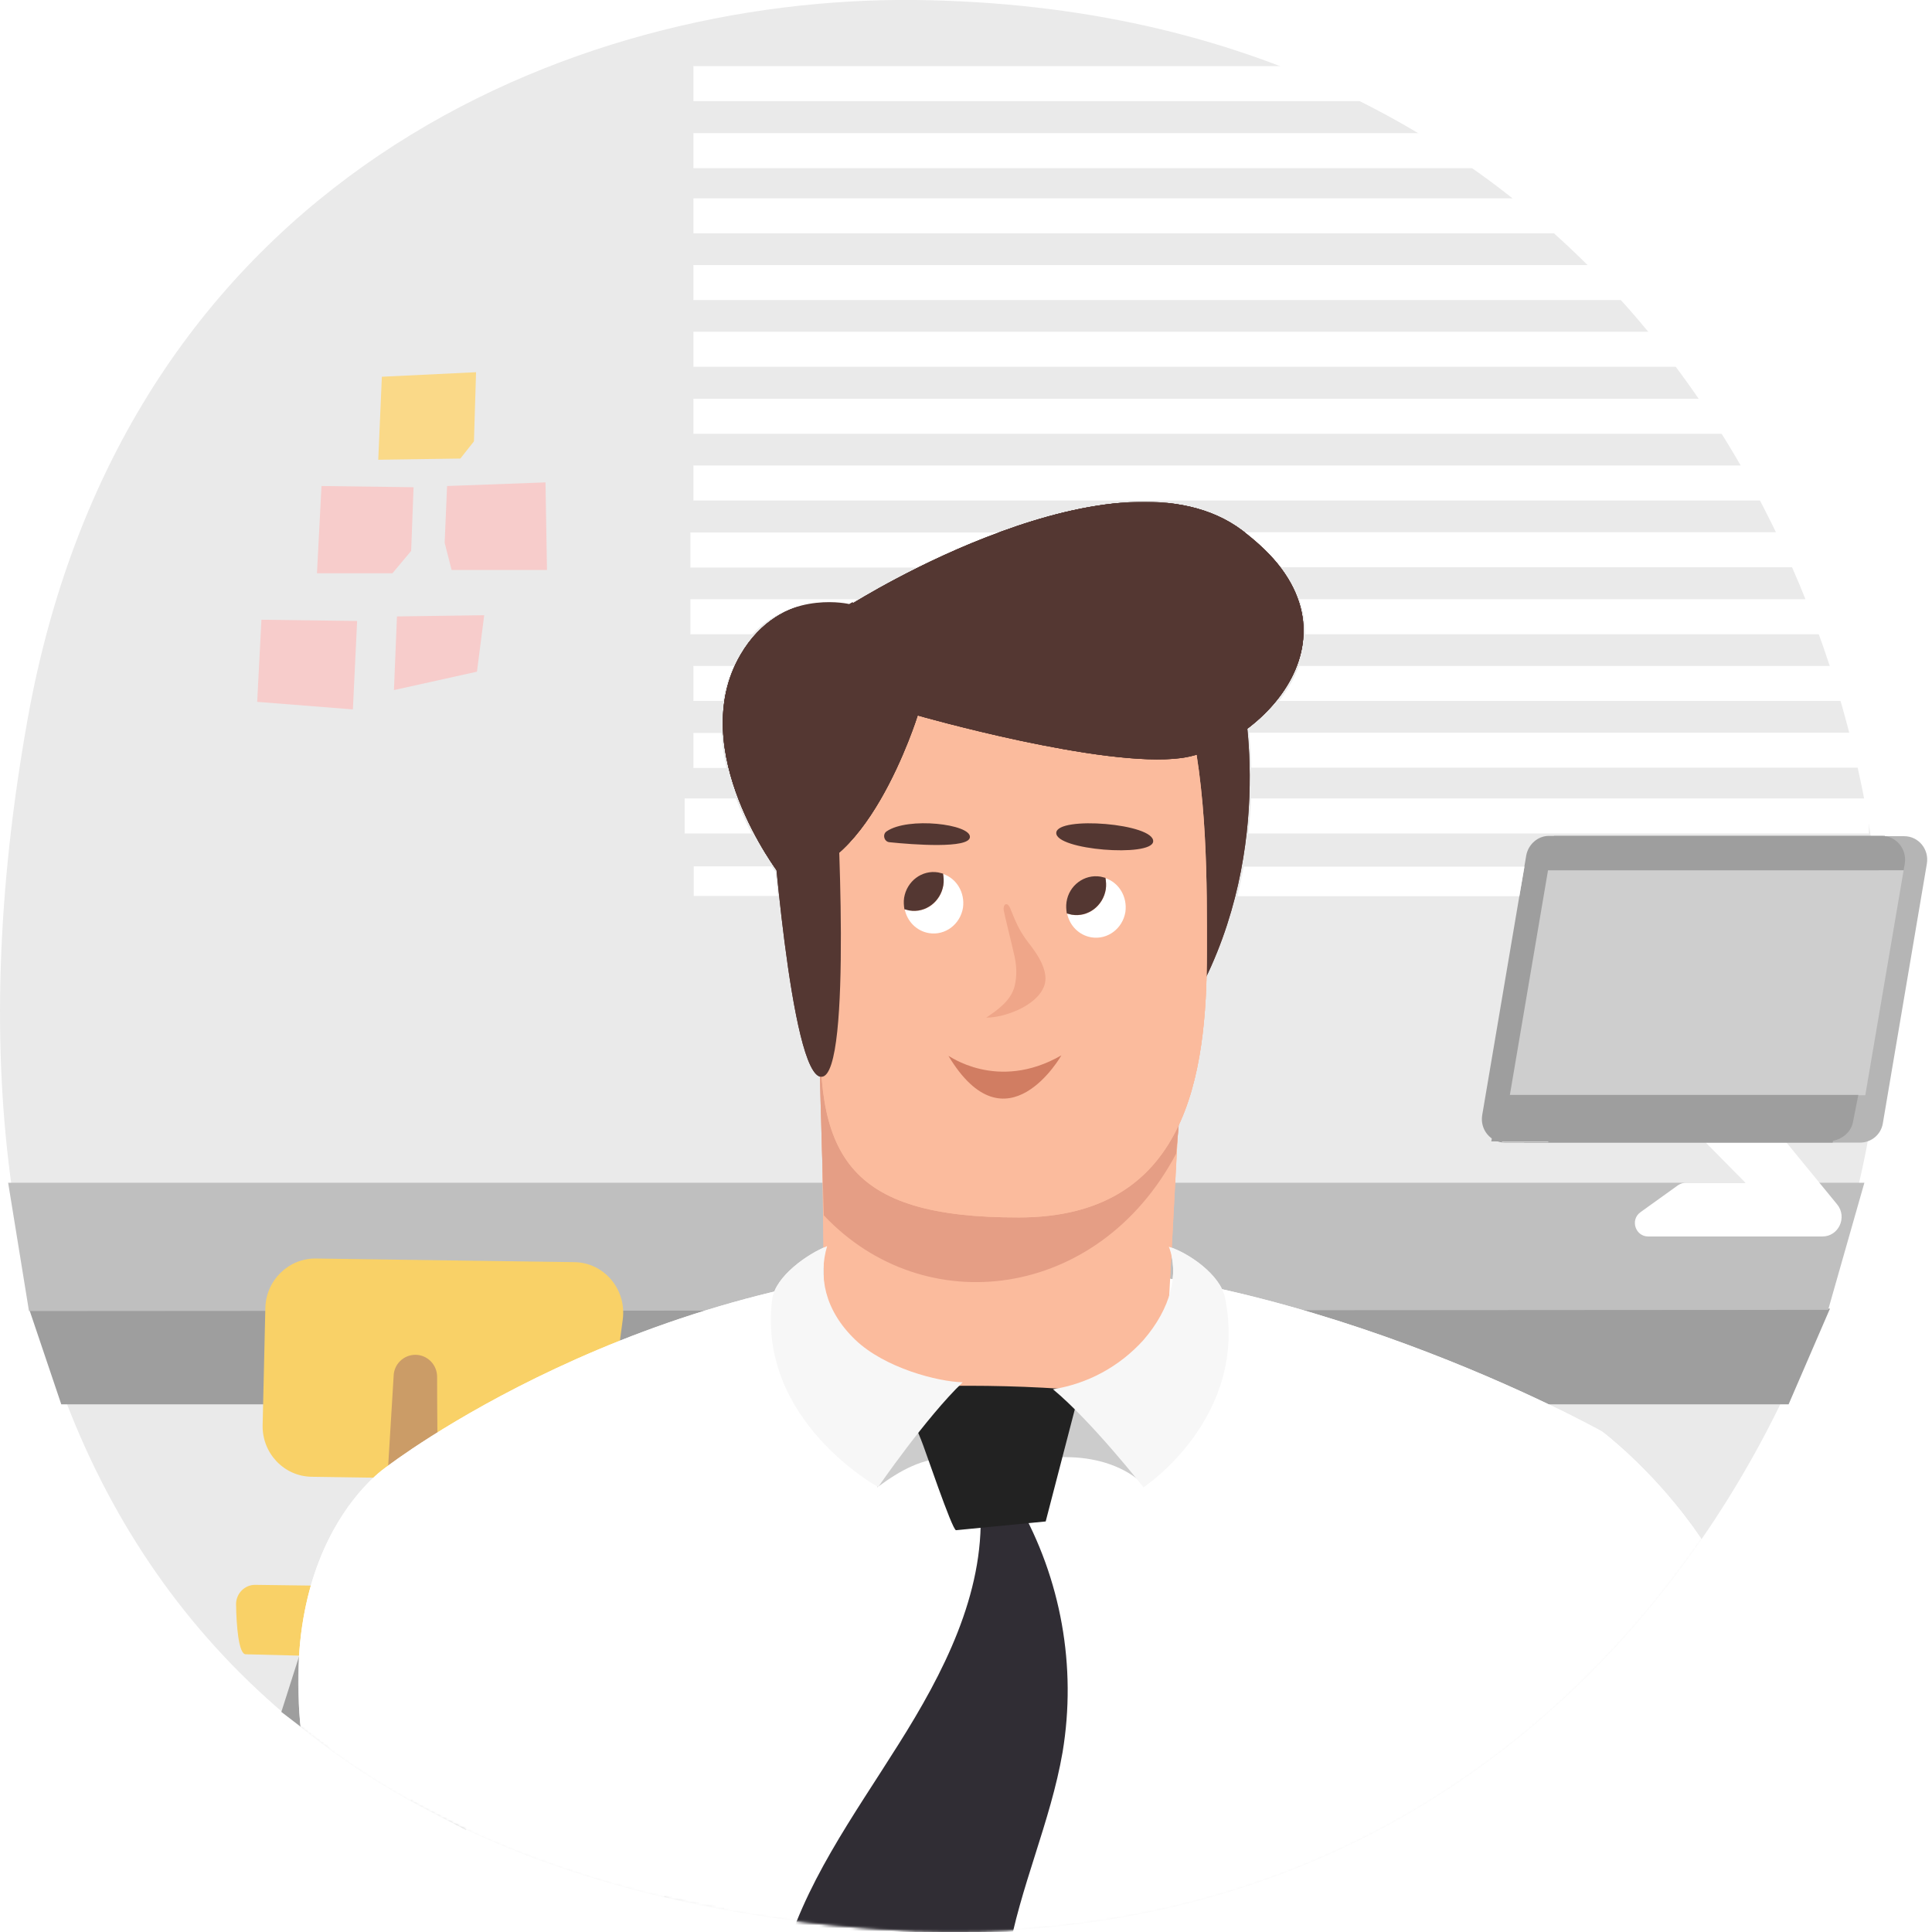 <?xml version="1.0" encoding="UTF-8"?> <!-- Generator: Adobe Illustrator 24.0.1, SVG Export Plug-In . SVG Version: 6.00 Build 0) --> <svg xmlns="http://www.w3.org/2000/svg" xmlns:xlink="http://www.w3.org/1999/xlink" id="Слой_1" x="0px" y="0px" viewBox="0 0 640 640" style="enable-background:new 0 0 640 640;" xml:space="preserve"> <style type="text/css"> .st0{clip-path:url(#SVGID_2_);} .st1{fill:#EAEAEA;} .st2{fill:#F7CCCB;} .st3{fill:#9E9E9E;} .st4{fill:#FFFFFF;} .st5{fill:#BFBFBF;} .st6{fill:#B5B5B5;} .st7{fill:#CECECE;} .st8{fill:#F9D167;} .st9{fill:#CB9C67;} .st10{fill:#FAD988;} .st11{fill:#EAEAEA;filter:url(#Adobe_OpacityMaskFilter);} .st12{mask:url(#mask0_1_);} .st13{fill:#302D34;} .st14{fill:#FBBB9D;} .st15{fill:#543732;} .st16{fill:#E59E85;} .st17{fill:#EFA689;} .st18{fill:#D17D62;} .st19{fill:#CCCCCC;} .st20{fill:#222222;} .st21{fill:#F7F7F7;} .st22{fill:#EAEAEA;filter:url(#Adobe_OpacityMaskFilter_1_);} .st23{mask:url(#mask0_2_);} </style> <g> <defs> <rect id="SVGID_1_" y="0" width="638.5" height="640"></rect> </defs> <clipPath id="SVGID_2_"> <use xlink:href="#SVGID_1_" style="overflow:visible;"></use> </clipPath> <g class="st0"> <path class="st1" d="M303.2,0C189.7-1.2,41.2,58.7,9.1,238.5C-31.3,464.6,62.9,623.5,292,639c229.1,15.4,338.4-189.8,331.5-326 C616.5,176.8,522.7,2.5,303.2,0z"></path> <path class="st2" d="M130.5,228.6l1-24.4l28.9-0.4l-2.4,18.7L130.5,228.6z"></path> <path class="st2" d="M86.6,205.3l31.7,0.4l-1.4,29.3l-31.7-2.5L86.6,205.3z"></path> <path class="st2" d="M148.1,161l-0.8,18.8l2.3,9h31.6l-0.5-29L148.1,161z"></path> <path class="st3" d="M592.5,465.2H20.3L9.6,433.5h596.6L592.5,465.2z"></path> <path class="st4" d="M504.5,65.7H229.7v11.6h288.5C515.2,74.2,511.2,69.1,504.5,65.7z"></path> <path class="st5" d="M605.6,433.9l-596,0.4l-6.9-42.5h614.9L605.6,433.9z"></path> <path class="st4" d="M589.6,375.8l19,23.2c3.4,4.2,0.5,10.6-4.9,10.6H546c-4.3,0-6.1-5.6-2.5-8.1l12.4-8.9 c0.8-0.5,1.6-0.8,2.6-0.8h19.7l-15.9-16.1L589.6,375.8z"></path> <path class="st6" d="M616.2,378.5H504.9l17.3-101.5h108.6c4.7,0,8.3,4.3,7.5,9.1l-14.6,86.1C623.1,375.8,619.9,378.5,616.2,378.5z "></path> <path class="st3" d="M513.1,276.9h111.3l-17.3,101.6H498.5c-4.7,0-8.3-4.3-7.5-9.1l14.6-86.1C506.3,279.7,509.4,276.9,513.1,276.9 z"></path> <path class="st4" d="M528.9,87.8H229.7v11.6h310.4C535.6,94.9,534.5,92,528.9,87.8z"></path> <path class="st3" d="M623.4,276.9H514.8l-1.9,11.4h117.7l0.4-2.3C631.7,281.3,628.2,276.9,623.4,276.9z"></path> <path class="st4" d="M565,132.1H229.7v11.6h343.4C569.6,139.7,568.7,135.9,565,132.1z"></path> <path class="st4" d="M548.9,109.9H229.7v11.6h328.4C553.7,117.6,553.6,113.7,548.9,109.9z"></path> <path class="st4" d="M430.4,21.9H229.7v11.6h226C449.8,29.3,437.8,24.6,430.4,21.9z"></path> <path class="st4" d="M474.7,44.1h-245v11.6H492C487.6,51.7,479.6,47,474.7,44.1z"></path> <path class="st7" d="M617.9,362.8l12.7-74.5H512.8l-15.3,90.1h15.4v-15.6H617.9z"></path> <path class="st3" d="M613.8,371.8l1.8-9.1H497.1l-3.1,15.4h111.3C609.5,378.1,613.1,375.4,613.8,371.8z"></path> <path class="st3" d="M202.6,552.1l17.5,76.3l19.8,3.9l-17.1-80.5L202.6,552.1z"></path> <path class="st8" d="M87.9,433.3L87,472.1c-0.2,9.3,7.1,17,16.3,17.1l81.2,1.2c8.3,0.1,15.5-6.1,16.6-14.5l5.2-38.8 c1.3-10-6.2-18.9-16.1-19l-85.6-1.2C95.6,416.8,88.1,424.1,87.9,433.3z"></path> <path class="st8" d="M84.5,525c-3.5,0-6.3,2.9-6.3,6.4c0.1,6.8,0.8,16.6,3.2,16.6c3.3,0,121.6,3.3,153.2,4.2 c4.6,0.1,8.7-2.7,10.3-7.1c1.1-3.1,2.4-6.7,3.4-9.7c1.3-4-1.6-8.2-5.8-8.3L84.5,525z"></path> <path class="st9" d="M130.4,455.8l-4.2,69c0,0-4.9,24.7,26.5,26.3l21.1-0.6c0,0-26.5-8.2-27.6-24.7c-0.9-13.6-1.4-48.3-1.4-69.7 c0-4-3.2-7.3-7.2-7.3C133.7,448.8,130.5,451.9,130.4,455.8z"></path> <path class="st3" d="M99.1,548.6l-5.9,18.5l15.9,12.1l9.1-30.3L99.1,548.6z"></path> <path class="st3" d="M146.1,550l-10,46.5l18.3,9.7L161,550H146.1z"></path> <path class="st2" d="M106.5,161l-1.5,28.9h25l6.2-7.4l0.8-21.1L106.5,161z"></path> <path class="st10" d="M126.5,124.8l-1.2,27.5l27.2-0.4l4.5-5.7l0.7-22.9L126.5,124.8z"></path> <defs> <filter id="Adobe_OpacityMaskFilter" filterUnits="userSpaceOnUse" x="98.8" y="166.2" width="485.1" height="712.9"> <feColorMatrix type="matrix" values="1 0 0 0 0 0 1 0 0 0 0 0 1 0 0 0 0 0 1 0"></feColorMatrix> </filter> </defs> <mask maskUnits="userSpaceOnUse" x="98.8" y="166.2" width="485.1" height="712.9" id="mask0_1_"> <path class="st11" d="M303.2,0C189.7-1.2,41.2,58.7,9.1,238.5C-31.3,464.6,62.9,623.5,292,639s338.4-189.8,331.5-326 C616.5,176.8,522.7,2.5,303.2,0z"></path> </mask> <g class="st12"> <path class="st4" d="M530.7,474.2c0,0,62.3,46.5,52.1,110.6c-13.6,86.9-144,283.1-144,283.1s-19.3,8.6-81.6,10.8 c-6.5,0.2-13.7,0.4-21.3,0.5c-79.2,0.7-126.5-15.4-126.5-15.4c-8.4-12.8-11.6-28.3-9-43.4c2.2-12.8-78.7-145.5-96.9-224.8 c-18.8-81.7,24.7-109.8,24.7-109.8s83.4-64.4,198-67.2C426.4,415.8,530.7,474.2,530.7,474.2z"></path> <path class="st13" d="M324.8,500.3c1.2,27.8-12.3,54-27.2,77.6c-14.8,23.6-31.7,46.6-38.7,73.6c-9.9,38.4,1.7,79,18.4,115 c8.4,18.2,33.2,49.9,33.2,49.9l71,25.5l11.5-69.3c0,0-72.4-46.3-59.2-124.1c4-23.2,14.2-44.9,18.2-68.1 c4.7-28.3-0.5-57.4-14.7-82.3"></path> <path class="st14" d="M271.5,353.2c0.8,3.1,1.5,79.1,1.5,79.1s22,39,58.4,39s55.7-37.9,55.7-37.9l3.8-71.6L271.5,353.2z"></path> <path class="st15" d="M410.2,224.4c1,1.5,12.8,51.4-11.1,100.2c-23.9,48.8-15.9-84.8-15.9-84.8"></path> <path class="st16" d="M271.5,353.2l118.6,14.2c0,0,1.9-9.5-0.5,14.8c-25.7,48.5-83.3,55.8-116.7,20.4L271.5,353.2z"></path> <path class="st14" d="M260.8,246.9c0.1,3.4,14.6,36,11.5,85.8c-3.1,49.8,7.8,70.7,65.3,70.6c55.5-0.1,62.2-46.8,62.2-88.2 s1.5-133.3-57.6-121.8C283.1,204.7,260.1,215.4,260.8,246.9z"></path> <path class="st4" d="M312.5,293.3c0.2-1.3,0.1-2.6-0.1-3.8c4.5,1.5,7.3,6.2,6.6,11.2c-0.9,5.5-5.9,9.3-11.3,8.4 c-4.1-0.7-7.2-3.9-8-7.9c0.5,0.2,1,0.3,1.6,0.4C306.6,302.6,311.6,298.8,312.5,293.3z"></path> <path class="st15" d="M310.8,289c0.5,0.1,1.1,0.3,1.6,0.4c0.2,1.2,0.3,2.5,0.1,3.8c-0.9,5.5-5.9,9.3-11.3,8.4 c-0.5-0.1-1.1-0.3-1.6-0.4c-0.2-1.2-0.3-2.5-0.1-3.8C300.4,291.9,305.4,288.1,310.8,289z"></path> <path class="st4" d="M366.3,294.7c0.2-1.3,0.1-2.6-0.1-3.8c4.5,1.5,7.3,6.2,6.6,11.2c-0.9,5.5-5.9,9.3-11.3,8.4 c-4.1-0.7-7.2-3.9-8-7.9c0.5,0.2,1,0.3,1.6,0.4C360.3,304,365.4,300.2,366.3,294.7z"></path> <path class="st15" d="M364.6,290.4c0.5,0.1,1.1,0.3,1.6,0.4c0.2,1.2,0.3,2.5,0.1,3.8c-0.9,5.5-5.9,9.3-11.3,8.4 c-0.5-0.1-1.1-0.3-1.6-0.4c-0.2-1.2-0.3-2.5-0.1-3.8C354.1,293.3,359.2,289.5,364.6,290.4z"></path> <path class="st15" d="M255.4,267.1c0,0,6.4,90.2,16.8,89.6c10.4-0.5,4.9-94.8,4.9-94.8L255.4,267.1z"></path> <path class="st15" d="M258,289.3c0,0-31.2-40.7-12.7-72.4c13.4-23,37.5-17.2,37.5-17.2s87.5-55,128.7-24 c44.6,33.4,5.6,71.9-20.2,75.4c-25.8,3.5-87.3-14.1-87.3-14.1S286.2,294.3,258,289.3z"></path> <path class="st15" d="M293.7,275.4c-1.5,1-0.8,3.5,1,3.6c7.7,0.8,26.4,2.2,26.6-1.7C321.6,273,300.8,270.5,293.7,275.4z"></path> <path class="st15" d="M349.9,275.9c0.2-5.7,32.7-3.1,32.1,2.9C381.4,284,349.7,281.6,349.9,275.9z"></path> <path class="st17" d="M339.8,311.1c1.3,1.9,8.3,9.5,6.1,15.5c-2.6,7-13.9,10.6-19.2,10.5c3.9-2.6,8.2-5.7,9.4-10.4 c0.8-3.3,0.7-6.4,0-9.8c-0.9-4.1-3.3-13.6-3.6-15.3c-0.3-2,1.1-3.2,2.2-0.6C336.2,304.7,337.3,307.6,339.8,311.1z"></path> <path class="st18" d="M314.2,349.8c-0.3-0.5,16,12.1,37.4-0.2C351.6,349.6,333.4,381.7,314.2,349.8z"></path> <path class="st19" d="M370.2,470.3c3.1,2.9,5.4,6.4,6.9,10.2c1.5,3.9,2,8,1.6,12.2c0.3-0.7-0.3-1.4-0.9-1.9 c-6.6-5.7-15.8-8.1-24.7-8.1c-3.6,0-7.5,0.2-10.3-2.1c-5.7-4.6-1.6-15.3,4.7-17.4C354.6,460.8,365.1,465.8,370.2,470.3z"></path> <path class="st19" d="M315.3,482.9c-0.8-5.9-1.7-11.9-4.9-16.8c-0.4-0.7-1-1.3-1.7-1.6c-0.8-0.2-1.7-0.1-2.5,0.3 c-5,2.2-8.3,7.4-10.5,12.7c-1.3,3.4-5.9,11.9-5.1,15.2C298.3,487,305.7,482.8,315.3,482.9z"></path> <path class="st20" d="M316.7,506.9l29.7-2.9l11.3-43.5c-16.3-1.3-32.7-1.7-49.1-1.3c-12.3,0.3-6.3,10.5-3.5,17.7 C306.2,479.4,315.4,506.9,316.7,506.9z"></path> <path class="st21" d="M283.3,443.8c9.8,9.4,27.4,13.9,35.6,14.1c-12.1,11.6-28,34.7-28,34.7s-40.2-22-35.1-62.2 c1-7.6,11.8-15.1,18.2-17.6C271.1,422.5,273,433.9,283.3,443.8z"></path> <path class="st21" d="M378.7,444c-7.9,8.7-18.4,14.4-29.9,16.2c12.8,10.6,30,32.5,30,32.5s35.1-23.1,27-62.8 c-1.5-7.6-12.1-14.9-18.6-16.9C390.6,421.8,388,433.3,378.7,444z"></path> </g> <defs> <filter id="Adobe_OpacityMaskFilter_1_" filterUnits="userSpaceOnUse" x="98.8" y="166.2" width="485.1" height="712.9"> <feColorMatrix type="matrix" values="1 0 0 0 0 0 1 0 0 0 0 0 1 0 0 0 0 0 1 0"></feColorMatrix> </filter> </defs> <mask maskUnits="userSpaceOnUse" x="98.8" y="166.2" width="485.1" height="712.9" id="mask0_2_"> <path class="st22" d="M303.2,0C189.7-1.2,41.2,58.7,9.1,238.5C-31.3,464.6,62.9,623.5,292,639s338.4-189.8,331.5-326 C616.5,176.8,522.7,2.5,303.2,0z"></path> </mask> <g class="st23"> <path class="st4" d="M530.7,474.2c0,0,62.3,46.5,52.1,110.6c-13.6,86.9-144,283.1-144,283.1s-19.3,8.6-81.6,10.8 c-6.5,0.2-13.7,0.4-21.3,0.5c-79.2,0.7-126.5-15.4-126.5-15.4c-8.4-12.8-11.6-28.3-9-43.4c2.2-12.8-78.7-145.5-96.9-224.8 c-18.8-81.7,24.7-109.8,24.7-109.8s83.4-64.4,198-67.2C426.4,415.8,530.7,474.2,530.7,474.2z"></path> <path class="st13" d="M324.8,500.3c1.2,27.8-12.3,54-27.2,77.6c-14.8,23.6-31.7,46.6-38.7,73.6c-9.9,38.4,1.7,79,18.4,115 c8.4,18.2,33.2,49.9,33.2,49.9l71,25.5l11.5-69.3c0,0-72.4-46.3-59.2-124.1c4-23.2,14.2-44.9,18.2-68.1 c4.7-28.3-0.5-57.4-14.7-82.3"></path> <path class="st14" d="M271.5,353.2c0.8,3.1,1.5,79.1,1.5,79.1s22,39,58.4,39s55.7-37.9,55.7-37.9l3.8-71.6L271.5,353.2z"></path> <path class="st15" d="M410.2,224.4c1,1.5,12.8,51.4-11.1,100.2c-23.9,48.8-15.9-84.8-15.9-84.8"></path> <path class="st16" d="M271.5,353.2l118.6,14.2c0,0,1.9-9.5-0.5,14.8c-25.7,48.5-83.3,55.8-116.7,20.4L271.5,353.2z"></path> <path class="st14" d="M260.8,246.9c0.1,3.4,14.6,36,11.5,85.8c-3.1,49.8,7.8,70.7,65.3,70.6c55.5-0.1,62.2-46.8,62.2-88.2 s1.5-133.3-57.6-121.8C283.1,204.7,260.1,215.4,260.8,246.9z"></path> <path class="st14" d="M260.8,246.9c0.1,3.4,14.6,36,11.5,85.8c-3.1,49.8,7.8,70.7,65.3,70.6c55.5-0.1,62.2-46.8,62.2-88.2 s1.5-133.3-57.6-121.8C283.1,204.7,260.1,215.4,260.8,246.9z"></path> <path class="st4" d="M312.5,293.3c0.2-1.3,0.1-2.6-0.1-3.8c4.5,1.5,7.3,6.2,6.6,11.2c-0.9,5.5-5.9,9.3-11.3,8.4 c-4.1-0.7-7.2-3.9-8-7.9c0.5,0.2,1,0.3,1.6,0.4C306.6,302.6,311.6,298.8,312.5,293.3z"></path> <path class="st15" d="M310.8,289c0.5,0.1,1.1,0.3,1.6,0.4c0.2,1.2,0.3,2.5,0.1,3.8c-0.9,5.5-5.9,9.3-11.3,8.4 c-0.5-0.1-1.1-0.3-1.6-0.4c-0.2-1.2-0.3-2.5-0.1-3.8C300.4,291.9,305.4,288.1,310.8,289z"></path> <path class="st4" d="M366.3,294.7c0.2-1.3,0.1-2.6-0.1-3.8c4.5,1.5,7.3,6.2,6.6,11.2c-0.9,5.5-5.9,9.3-11.3,8.4 c-4.1-0.7-7.2-3.9-8-7.9c0.5,0.2,1,0.3,1.6,0.4C360.3,304,365.4,300.2,366.3,294.7z"></path> <path class="st15" d="M364.6,290.4c0.5,0.1,1.1,0.3,1.6,0.4c0.2,1.2,0.3,2.5,0.1,3.8c-0.9,5.5-5.9,9.3-11.3,8.4 c-0.5-0.1-1.1-0.3-1.6-0.4c-0.2-1.2-0.3-2.5-0.1-3.8C354.1,293.3,359.2,289.5,364.6,290.4z"></path> <path class="st15" d="M255.4,267.1c0,0,6.4,90.2,16.8,89.6c10.4-0.5,4.9-94.8,4.9-94.8L255.4,267.1z"></path> <path class="st15" d="M258,289.3c0,0-31.2-40.7-12.7-72.4c13.4-23,37.5-17.2,37.5-17.2s87.5-55,128.7-24 c44.6,33.4,5.6,71.9-20.2,75.4c-25.8,3.5-87.3-14.1-87.3-14.1S286.2,294.3,258,289.3z"></path> <path class="st15" d="M258,289.3c0,0-31.2-40.7-12.7-72.4c13.4-23,37.5-17.2,37.5-17.2s87.5-55,128.7-24 c44.6,33.4,5.6,71.9-20.2,75.4c-25.8,3.5-87.3-14.1-87.3-14.1S286.2,294.3,258,289.3z"></path> <path class="st15" d="M258,289.3c0,0-31.2-40.7-12.7-72.4c13.4-23,37.5-17.2,37.5-17.2s87.5-55,128.7-24 c44.6,33.4,5.6,71.9-20.2,75.4c-25.8,3.5-87.3-14.1-87.3-14.1S286.2,294.3,258,289.3z"></path> <path class="st15" d="M293.7,275.4c-1.5,1-0.8,3.5,1,3.6c7.7,0.8,26.4,2.2,26.6-1.7C321.6,273,300.8,270.5,293.7,275.4z"></path> <path class="st15" d="M349.9,275.9c0.2-5.7,32.7-3.1,32.1,2.9C381.4,284,349.7,281.6,349.9,275.9z"></path> <path class="st17" d="M339.8,311.1c1.3,1.9,8.3,9.5,6.1,15.5c-2.6,7-13.9,10.6-19.2,10.5c3.9-2.6,8.2-5.7,9.4-10.4 c0.8-3.3,0.7-6.4,0-9.8c-0.9-4.1-3.3-13.6-3.6-15.3c-0.3-2,1.1-3.2,2.2-0.6C336.2,304.7,337.3,307.6,339.8,311.1z"></path> <path class="st18" d="M314.2,349.8c-0.3-0.5,16,12.1,37.4-0.2C351.6,349.6,333.4,381.7,314.2,349.8z"></path> <path class="st19" d="M370.2,470.3c3.1,2.9,5.4,6.4,6.9,10.2c1.5,3.9,2,8,1.6,12.2c0.3-0.7-0.3-1.4-0.9-1.9 c-6.6-5.7-15.8-8.1-24.7-8.1c-3.6,0-7.5,0.2-10.3-2.1c-5.7-4.6-1.6-15.3,4.7-17.4C354.6,460.8,365.1,465.8,370.2,470.3z"></path> <path class="st19" d="M315.3,482.9c-0.8-5.9-1.7-11.9-4.9-16.8c-0.4-0.7-1-1.3-1.7-1.6c-0.8-0.2-1.7-0.1-2.5,0.3 c-5,2.2-8.3,7.4-10.5,12.7c-1.3,3.4-5.9,11.9-5.1,15.2C298.3,487,305.7,482.8,315.3,482.9z"></path> <path class="st20" d="M316.7,506.9l29.7-2.9l11.3-43.5c-16.3-1.3-32.7-1.7-49.1-1.3c-12.3,0.3-6.3,10.5-3.5,17.7 C306.2,479.4,315.4,506.9,316.7,506.9z"></path> <path class="st21" d="M283.3,443.8c9.8,9.4,27.4,13.9,35.6,14.1c-12.1,11.6-28,34.7-28,34.7s-40.2-22-35.1-62.2 c1-7.6,11.8-15.1,18.2-17.6C271.1,422.5,273,433.9,283.3,443.8z"></path> <path class="st21" d="M378.7,444c-7.9,8.7-18.4,14.4-29.9,16.2c12.8,10.6,30,32.5,30,32.5s35.1-23.1,27-62.8 c-1.5-7.6-12.1-14.9-18.6-16.9C390.6,421.8,388,433.3,378.7,444z"></path> </g> </g> </g> <g> <path class="st4" d="M424.4,187.9h171.9l-5.2-11.6H412.4C417.4,180.2,421.4,184.1,424.4,187.9z"></path> <path class="st4" d="M228.7,176.4v11.6h74.9c7.8-3.8,17-8,27-11.6H228.7z"></path> <path class="st4" d="M432.4,210.1h173.1l-4.7-11.6H430.4C431.8,202.4,432.4,206.3,432.4,210.1z"></path> <path class="st4" d="M281.3,200.1c0,0,1-0.6,2.7-1.6h-55.3v11.6h20.5C262.9,195.7,281.3,200.1,281.3,200.1z"></path> <path class="st4" d="M612.4,232.2l-3.7-11.6H430.3c-1.5,4.1-3.8,8-6.6,11.6H612.4z"></path> <path class="st4" d="M229.7,220.6v11.6h9.8c0.6-3.9,1.8-7.8,3.6-11.6H229.7z"></path> <path class="st4" d="M503.3,296.9l1.7-9.8h-93c-0.6,3.2-1.3,6.5-2.1,9.8H503.3z"></path> <path class="st4" d="M255.6,287h-25.8v9.8h27.9c-0.3-2.8-0.6-5.5-0.8-8C256.5,288.4,256.1,287.8,255.6,287z"></path> <path class="st4" d="M226.8,264.5v11.6h22.2c-1.8-3.4-3.6-7.3-5.2-11.6H226.8z"></path> <path class="st4" d="M619.1,276.1v-11.6H414.4c-0.1,3.7-0.4,7.6-0.9,11.6H619.1z"></path> <path class="st4" d="M617.6,254.3l-2.8-11.6h-201c0.3,3.5,0.6,7.4,0.7,11.6H617.6z"></path> <path class="st4" d="M229.7,242.8v11.6h11c-0.9-3.8-1.5-7.6-1.7-11.6H229.7z"></path> <path class="st4" d="M578.6,154.2H229.7v11.6h355.1C584.9,165.8,580.3,156.4,578.6,154.2z"></path> </g> </svg> 